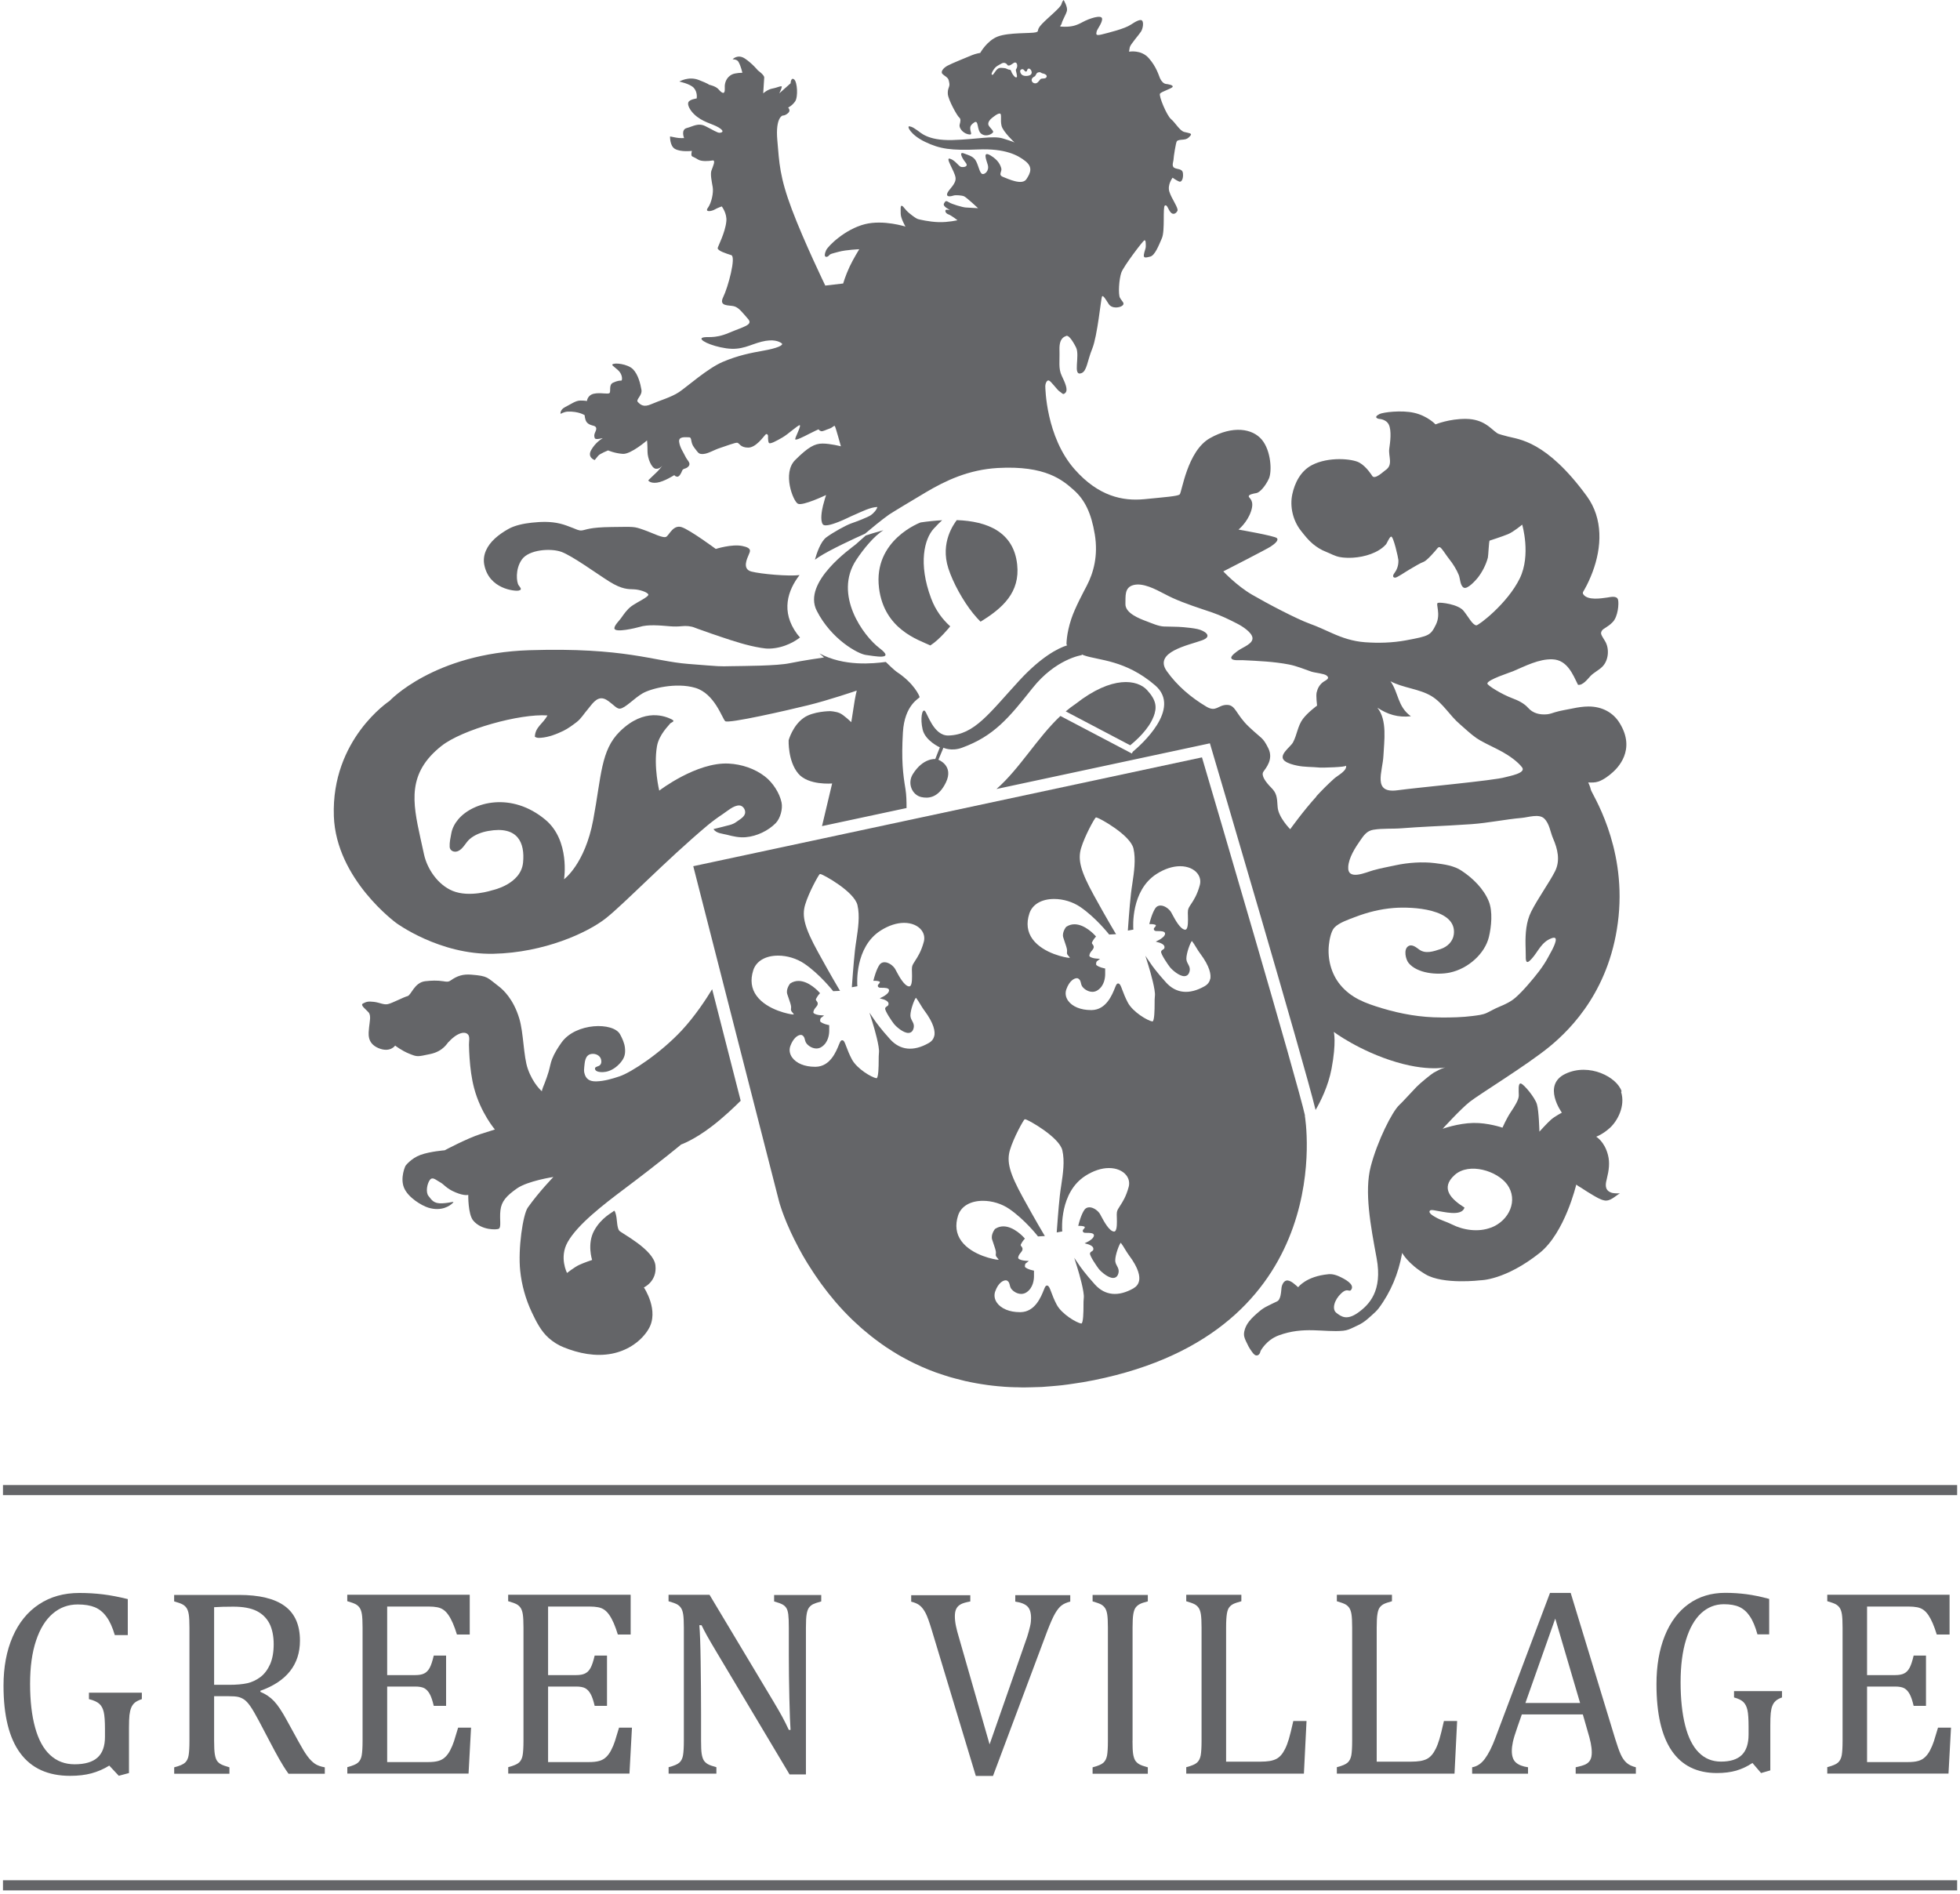 <svg width="329" height="318" viewBox="0 0 329 318" fill="none" xmlns="http://www.w3.org/2000/svg">
<g clip-path="url(#clip0_439_3303)">
<path d="M21.65 297.64L19.94 298.1L18.34 296.39C17.39 296.98 16.39 297.41 15.35 297.69C14.31 297.97 13.12 298.11 11.77 298.11C8.06 298.11 5.27 296.84 3.4 294.3C1.52 291.76 0.59 287.98 0.59 282.97C0.59 279.85 1.1 277.11 2.13 274.75C3.16 272.39 4.63 270.58 6.55 269.31C8.47 268.04 10.72 267.41 13.32 267.41C14.68 267.41 15.99 267.49 17.25 267.64C18.51 267.79 19.91 268.06 21.45 268.44V274.48H19.27C18.88 273.16 18.41 272.13 17.86 271.39C17.32 270.65 16.67 270.12 15.92 269.81C15.17 269.5 14.21 269.34 13.05 269.34C11.45 269.34 10.05 269.85 8.85 270.88C7.65 271.91 6.71 273.42 6.05 275.42C5.38 277.42 5.05 279.83 5.05 282.66C5.05 285.49 5.33 287.99 5.9 290.02C6.46 292.06 7.3 293.59 8.42 294.62C9.53 295.65 10.9 296.17 12.53 296.17C14.26 296.17 15.54 295.79 16.37 295.04C17.21 294.29 17.62 293.12 17.62 291.56V290.24C17.62 288.92 17.55 287.97 17.41 287.38C17.27 286.79 17.03 286.34 16.67 286.02C16.32 285.7 15.74 285.43 14.93 285.23V284.15H23.81V285.23C23.28 285.41 22.89 285.61 22.62 285.83C22.36 286.06 22.16 286.34 22.02 286.68C21.88 287.02 21.79 287.43 21.73 287.92C21.68 288.41 21.65 289.11 21.65 290.02V297.64Z" fill="#646568"/>
<path d="M35.94 284.72V292.19C35.94 293.24 35.98 294.01 36.06 294.49C36.14 294.97 36.26 295.33 36.42 295.57C36.58 295.81 36.8 296.01 37.08 296.16C37.36 296.31 37.83 296.49 38.51 296.68V297.76H29.24V296.68C30.15 296.45 30.76 296.18 31.06 295.9C31.37 295.61 31.57 295.21 31.66 294.68C31.75 294.15 31.8 293.35 31.8 292.26V273.25C31.8 272.24 31.76 271.5 31.69 271.04C31.62 270.58 31.5 270.22 31.33 269.96C31.16 269.7 30.94 269.5 30.66 269.34C30.38 269.19 29.91 269.01 29.23 268.82V267.74H40.11C43.54 267.74 46.1 268.36 47.8 269.61C49.5 270.86 50.35 272.79 50.35 275.41C50.35 277.42 49.8 279.12 48.69 280.53C47.58 281.94 45.93 283.04 43.71 283.83V284.01C44.6 284.38 45.37 284.9 46.01 285.58C46.65 286.26 47.35 287.32 48.13 288.76L50.11 292.36C50.68 293.41 51.17 294.22 51.58 294.78C51.99 295.34 52.41 295.76 52.83 296.06C53.25 296.35 53.82 296.56 54.52 296.68V297.76H48.43C47.87 296.98 47.35 296.15 46.85 295.26C46.35 294.37 45.86 293.46 45.38 292.54L43.45 288.87C42.86 287.76 42.38 286.94 42.01 286.41C41.64 285.88 41.29 285.51 40.98 285.3C40.66 285.09 40.33 284.94 39.97 284.86C39.61 284.78 39.07 284.74 38.35 284.74H35.93L35.94 284.72ZM35.94 269.78V282.83H38.42C39.69 282.83 40.73 282.74 41.52 282.56C42.31 282.38 43.04 282.03 43.72 281.52C44.39 281.01 44.93 280.29 45.34 279.38C45.74 278.46 45.94 277.34 45.94 276.01C45.94 274.68 45.7 273.46 45.23 272.54C44.75 271.62 44.03 270.91 43.07 270.43C42.1 269.95 40.8 269.71 39.16 269.71C37.84 269.71 36.77 269.74 35.95 269.8L35.94 269.78Z" fill="#646568"/>
<path d="M78.85 267.76V274.39H76.7C76.48 273.67 76.25 273.04 76.02 272.5C75.78 271.96 75.54 271.5 75.29 271.14C75.04 270.77 74.77 270.48 74.47 270.26C74.17 270.04 73.81 269.89 73.4 269.81C72.99 269.73 72.5 269.69 71.93 269.69H64.99V281.2H69.69C70.33 281.2 70.84 281.11 71.21 280.92C71.58 280.74 71.88 280.43 72.12 279.99C72.36 279.55 72.59 278.86 72.81 277.92H74.88V286.36H72.81C72.6 285.48 72.38 284.82 72.13 284.37C71.88 283.92 71.58 283.6 71.24 283.41C70.9 283.22 70.38 283.12 69.69 283.12H64.99V295.8H71.82C72.54 295.8 73.12 295.74 73.57 295.61C74.02 295.49 74.4 295.27 74.72 294.97C75.04 294.67 75.33 294.28 75.58 293.79C75.83 293.31 76.04 292.81 76.21 292.29C76.38 291.77 76.61 291.01 76.9 290.02H79.07L78.65 297.73H58.3V296.65C59.21 296.42 59.82 296.15 60.12 295.87C60.43 295.58 60.63 295.18 60.72 294.65C60.81 294.12 60.86 293.32 60.86 292.23V273.22C60.86 272.21 60.82 271.47 60.75 271.01C60.68 270.55 60.56 270.19 60.39 269.93C60.22 269.67 60 269.47 59.72 269.31C59.44 269.16 58.97 268.98 58.29 268.79V267.71H78.83L78.85 267.76Z" fill="#646568"/>
<path d="M105.86 267.76V274.39H103.71C103.49 273.67 103.26 273.04 103.03 272.5C102.79 271.96 102.55 271.5 102.3 271.14C102.05 270.77 101.78 270.48 101.48 270.26C101.18 270.04 100.82 269.89 100.41 269.81C100 269.73 99.51 269.69 98.94 269.69H92V281.2H96.7C97.34 281.2 97.85 281.11 98.22 280.92C98.59 280.74 98.89 280.43 99.13 279.99C99.37 279.55 99.6 278.86 99.82 277.92H101.89V286.36H99.82C99.61 285.48 99.39 284.82 99.14 284.37C98.89 283.92 98.59 283.6 98.25 283.41C97.91 283.22 97.39 283.12 96.7 283.12H92V295.8H98.83C99.55 295.8 100.13 295.74 100.58 295.61C101.03 295.49 101.41 295.27 101.73 294.97C102.05 294.67 102.34 294.28 102.59 293.79C102.84 293.31 103.05 292.81 103.22 292.29C103.39 291.77 103.62 291.01 103.91 290.02H106.08L105.66 297.73H85.31V296.65C86.22 296.42 86.83 296.15 87.13 295.87C87.44 295.58 87.64 295.18 87.73 294.65C87.82 294.12 87.87 293.32 87.87 292.23V273.22C87.87 272.21 87.83 271.47 87.76 271.01C87.69 270.55 87.57 270.19 87.4 269.93C87.23 269.67 87.01 269.47 86.73 269.31C86.45 269.16 85.98 268.98 85.3 268.79V267.71H105.84L105.86 267.76Z" fill="#646568"/>
<path d="M129.97 285.87C130.5 286.75 130.94 287.52 131.3 288.18C131.66 288.84 132.03 289.58 132.41 290.4H132.7C132.63 289.51 132.56 287.73 132.5 285.07C132.44 282.41 132.41 280.01 132.41 277.87V273.25C132.41 272.24 132.38 271.5 132.32 271.03C132.26 270.56 132.16 270.2 132 269.95C131.85 269.7 131.63 269.5 131.36 269.35C131.09 269.2 130.62 269.02 129.94 268.83V267.75H137.85V268.83C137.19 269.01 136.73 269.17 136.45 269.31C136.18 269.46 135.96 269.65 135.79 269.88C135.62 270.11 135.49 270.47 135.41 270.93C135.32 271.4 135.28 272.17 135.28 273.24V297.87H132.53L120.29 277.35C119.53 276.08 118.99 275.15 118.66 274.56C118.34 273.98 118.04 273.4 117.76 272.82H117.39C117.49 273.95 117.57 275.99 117.61 278.94C117.65 281.89 117.68 284.83 117.68 287.76V292.24C117.68 293.22 117.71 293.94 117.78 294.39C117.85 294.84 117.96 295.2 118.11 295.47C118.26 295.73 118.49 295.95 118.79 296.13C119.09 296.31 119.58 296.48 120.25 296.66V297.74H112.23V296.66C113.14 296.43 113.75 296.16 114.05 295.88C114.36 295.59 114.56 295.19 114.65 294.66C114.74 294.13 114.79 293.33 114.79 292.24V273.23C114.79 272.22 114.75 271.48 114.68 271.02C114.61 270.56 114.49 270.2 114.32 269.94C114.15 269.68 113.93 269.48 113.65 269.32C113.37 269.17 112.9 268.99 112.22 268.8V267.72H119.1L129.95 285.83L129.97 285.87Z" fill="#646568"/>
<path d="M162.87 267.76V268.84C162.2 268.96 161.68 269.1 161.33 269.28C160.98 269.46 160.71 269.7 160.54 270.03C160.36 270.35 160.28 270.78 160.28 271.33C160.28 271.83 160.34 272.37 160.46 272.95C160.58 273.53 160.75 274.18 160.97 274.9L166.11 292.83L172.42 274.77C172.51 274.49 172.6 274.2 172.68 273.89C172.77 273.58 172.84 273.28 172.91 272.99C172.98 272.7 173.02 272.44 173.04 272.22C173.06 272 173.07 271.8 173.07 271.6C173.07 270.72 172.87 270.08 172.47 269.68C172.07 269.28 171.38 269 170.42 268.86V267.78H179.65V268.86C179.05 269.01 178.57 269.22 178.2 269.5C177.83 269.78 177.47 270.23 177.11 270.84C176.75 271.46 176.32 272.44 175.8 273.78L166.68 298.13H163.8L156.4 273.63C156 272.3 155.66 271.35 155.37 270.79C155.08 270.23 154.75 269.8 154.4 269.52C154.05 269.23 153.56 269.02 152.95 268.87V267.79H162.88L162.87 267.76Z" fill="#646568"/>
<path d="M190.1 292.26C190.1 293.24 190.13 293.96 190.2 294.41C190.27 294.86 190.38 295.22 190.53 295.49C190.68 295.75 190.91 295.97 191.21 296.15C191.51 296.33 192 296.5 192.67 296.68V297.76H183.4V296.68C184.31 296.45 184.92 296.18 185.22 295.9C185.53 295.61 185.73 295.21 185.83 294.68C185.92 294.15 185.97 293.35 185.97 292.26V273.25C185.97 272.24 185.93 271.5 185.86 271.04C185.79 270.58 185.67 270.22 185.5 269.96C185.33 269.7 185.11 269.5 184.83 269.34C184.55 269.19 184.07 269.01 183.4 268.82V267.74H192.67V268.82C192.03 268.98 191.56 269.14 191.28 269.3C190.99 269.46 190.77 269.66 190.6 269.9C190.43 270.14 190.31 270.5 190.23 270.99C190.15 271.47 190.11 272.22 190.11 273.23V292.24L190.1 292.26Z" fill="#646568"/>
<path d="M205.79 295.73H211.55C212.18 295.73 212.71 295.69 213.13 295.62C213.55 295.55 213.92 295.43 214.22 295.28C214.52 295.13 214.79 294.91 215.03 294.64C215.27 294.37 215.5 294.01 215.72 293.57C215.94 293.13 216.15 292.58 216.35 291.91C216.55 291.24 216.79 290.24 217.09 288.91H219.31L218.87 297.74H199.12V296.66C200.03 296.43 200.64 296.16 200.94 295.88C201.25 295.59 201.45 295.19 201.55 294.66C201.64 294.13 201.69 293.33 201.69 292.24V273.23C201.69 272.22 201.65 271.48 201.58 271.02C201.51 270.56 201.39 270.2 201.22 269.94C201.05 269.68 200.83 269.48 200.55 269.32C200.27 269.17 199.79 268.99 199.12 268.8V267.72H208.37V268.8C207.73 268.98 207.27 269.13 207 269.27C206.73 269.41 206.5 269.6 206.33 269.83C206.15 270.06 206.02 270.42 205.94 270.91C205.86 271.4 205.81 272.16 205.81 273.22V295.7L205.79 295.73Z" fill="#646568"/>
<path d="M231.07 295.73H236.83C237.46 295.73 237.99 295.69 238.41 295.62C238.83 295.55 239.2 295.43 239.5 295.28C239.8 295.13 240.07 294.91 240.31 294.64C240.55 294.37 240.78 294.01 241 293.57C241.22 293.13 241.43 292.58 241.63 291.91C241.83 291.24 242.07 290.24 242.37 288.91H244.59L244.15 297.74H224.4V296.66C225.31 296.43 225.92 296.16 226.22 295.88C226.53 295.59 226.73 295.19 226.83 294.66C226.92 294.13 226.97 293.33 226.97 292.24V273.23C226.97 272.22 226.93 271.48 226.86 271.02C226.79 270.56 226.67 270.2 226.5 269.94C226.33 269.68 226.11 269.48 225.83 269.32C225.55 269.17 225.07 268.99 224.4 268.8V267.72H233.65V268.8C233.01 268.98 232.55 269.13 232.28 269.27C232.01 269.41 231.78 269.6 231.61 269.83C231.43 270.06 231.3 270.42 231.22 270.91C231.13 271.39 231.09 272.16 231.09 273.22V295.7L231.07 295.73Z" fill="#646568"/>
<path d="M264.49 297.75V296.67C265.22 296.52 265.77 296.36 266.13 296.19C266.49 296.01 266.76 295.77 266.93 295.45C267.11 295.13 267.19 294.71 267.19 294.19C267.19 293.69 267.13 293.15 267.01 292.57C266.89 291.99 266.72 291.34 266.5 290.63L265.69 287.8H255.45L254.7 289.95C254.32 291.03 254.07 291.86 253.95 292.41C253.83 292.97 253.77 293.47 253.77 293.93C253.77 294.81 253.99 295.45 254.44 295.86C254.89 296.27 255.57 296.54 256.49 296.67V297.75H247.11V296.67C247.93 296.54 248.65 296.06 249.25 295.24C249.86 294.42 250.45 293.25 251.02 291.72L260.18 267.4H263.65L271.12 291.9C271.47 293.04 271.78 293.91 272.05 294.51C272.32 295.11 272.65 295.58 273.03 295.92C273.41 296.26 273.93 296.51 274.59 296.67V297.75H264.46H264.49ZM256.05 285.88H265.23L261.06 271.71L256.05 285.88Z" fill="#646568"/>
<path d="M297.17 297.19L295.61 297.64L294.16 295.95C293.3 296.53 292.39 296.95 291.45 297.23C290.51 297.5 289.42 297.64 288.2 297.64C284.84 297.64 282.31 296.39 280.6 293.88C278.9 291.38 278.05 287.66 278.05 282.72C278.05 279.65 278.51 276.95 279.44 274.62C280.37 272.3 281.71 270.51 283.45 269.26C285.19 268.01 287.24 267.39 289.59 267.39C290.83 267.39 292.01 267.47 293.16 267.62C294.3 267.77 295.57 268.03 296.97 268.41V274.36H295C294.64 273.06 294.22 272.05 293.72 271.32C293.23 270.59 292.64 270.07 291.96 269.76C291.28 269.45 290.41 269.3 289.36 269.3C287.91 269.3 286.64 269.81 285.55 270.81C284.46 271.82 283.61 273.31 283.01 275.28C282.4 277.25 282.1 279.63 282.1 282.41C282.1 285.19 282.36 287.66 282.87 289.66C283.38 291.67 284.14 293.18 285.15 294.19C286.16 295.21 287.4 295.72 288.88 295.72C290.45 295.72 291.61 295.35 292.37 294.61C293.13 293.87 293.51 292.72 293.51 291.18V289.88C293.51 288.58 293.45 287.64 293.32 287.07C293.19 286.49 292.97 286.05 292.65 285.73C292.33 285.41 291.81 285.15 291.07 284.95V283.89H299.12V284.95C298.64 285.12 298.28 285.32 298.04 285.55C297.8 285.77 297.62 286.05 297.49 286.38C297.36 286.71 297.28 287.12 297.23 287.6C297.18 288.08 297.16 288.77 297.16 289.67V297.18L297.17 297.19Z" fill="#646568"/>
<path d="M327.25 267.76V274.39H325.1C324.88 273.67 324.65 273.04 324.42 272.5C324.19 271.96 323.94 271.5 323.7 271.14C323.45 270.77 323.18 270.48 322.88 270.26C322.58 270.04 322.22 269.89 321.81 269.81C321.4 269.73 320.91 269.69 320.34 269.69H313.4V281.2H318.1C318.74 281.2 319.25 281.11 319.62 280.92C319.99 280.74 320.29 280.43 320.53 279.99C320.77 279.55 321 278.86 321.22 277.92H323.29V286.36H321.22C321.01 285.48 320.79 284.82 320.54 284.37C320.29 283.92 319.99 283.6 319.65 283.41C319.31 283.22 318.79 283.12 318.1 283.12H313.4V295.8H320.23C320.95 295.8 321.53 295.74 321.98 295.61C322.43 295.49 322.81 295.27 323.13 294.97C323.45 294.67 323.74 294.28 323.99 293.79C324.24 293.31 324.45 292.81 324.62 292.29C324.79 291.77 325.02 291.01 325.31 290.02H327.49L327.07 297.73H306.72V296.65C307.63 296.42 308.24 296.15 308.54 295.87C308.85 295.58 309.05 295.18 309.15 294.65C309.24 294.12 309.29 293.32 309.29 292.23V273.22C309.29 272.21 309.25 271.47 309.18 271.01C309.11 270.55 308.99 270.19 308.82 269.93C308.65 269.67 308.43 269.47 308.15 269.31C307.87 269.16 307.39 268.98 306.72 268.79V267.71H327.26L327.25 267.76Z" fill="#646568"/>
<path d="M328.52 249.29H0.5V250.99H328.52V249.29Z" fill="#646568"/>
<path d="M328.52 315.64H0.5V317.34H328.52V315.64Z" fill="#646568"/>
<path fill-rule="evenodd" clip-rule="evenodd" d="M119.54 166.06C118.5 167.78 116.64 170.6 114.42 172.99C110.82 176.84 105.96 180.02 104.01 180.68C102.77 181.1 101.44 181.49 100.1 181.53C98.99 181.56 98.33 181.16 98.09 180.12C98.01 179.79 98.03 179.45 98.07 179.12C98.16 178.34 98.18 177.1 99.26 176.93C100.01 176.81 100.78 177.21 100.91 177.92C100.99 178.33 100.91 178.75 100.5 178.94C100.22 179.07 99.77 179.11 99.89 179.5C100.06 180.07 101.25 180.01 101.72 179.92C102.69 179.72 103.49 179.14 104.11 178.44C104.83 177.61 105.01 176.94 104.9 175.89C104.82 175.12 104.46 174.32 104.08 173.63C102.94 171.56 96.67 171.66 94.27 174.99C93.65 175.86 93.07 176.78 92.68 177.76C92.4 178.47 92.3 179.21 92.08 179.94C91.89 180.59 91.66 181.21 91.42 181.84C91.37 181.96 90.87 183.13 90.98 183.21C90.98 183.21 89.5 182.01 88.59 179.41C87.86 177.32 87.9 173.39 87.16 170.96C86.18 167.71 84.46 166.14 83.72 165.58C81.74 164.08 81.95 163.85 79.16 163.62C77.71 163.5 76.76 163.8 75.61 164.61C75.24 164.87 74.89 164.8 74.41 164.72C73.37 164.56 72.4 164.6 71.35 164.72C69.54 164.95 69.03 167.06 68.4 167.22C67.77 167.37 65.83 168.41 65.11 168.56C64.4 168.72 63.76 168.3 62.75 168.18C61.74 168.06 61.48 168.18 60.94 168.45C60.39 168.72 61.4 169.41 61.87 169.95C62.33 170.49 62.04 171.53 61.95 172.48C61.87 173.44 61.53 175.09 63.51 175.94C65.49 176.78 66.33 175.52 66.33 175.52C66.33 175.52 67.38 176.36 68.73 176.9C70.08 177.44 70.04 177.4 72.23 176.94C74.42 176.48 75.1 175.06 75.27 174.94C75.44 174.82 75.61 174.52 76.28 174.02C76.81 173.63 77.85 173.04 78.5 173.6C78.94 173.97 78.7 174.9 78.72 175.39C78.73 176.13 78.77 176.88 78.82 177.62C78.94 179.32 79.15 181.03 79.59 182.69C80.69 186.82 83.07 189.61 83.07 189.61C83.07 189.61 82.94 189.65 80.67 190.37C78.39 191.1 74.64 193.1 74.64 193.1C74.64 193.1 72.19 193.29 70.59 193.87C68.99 194.45 68.06 195.71 68.06 195.71C68.06 195.71 67.12 197.69 67.82 199.39C68.5 201.04 70.79 202.39 71.89 202.73C74.13 203.42 75.56 202.39 75.98 201.96C76.4 201.54 75.77 201.92 74.25 202C72.73 202.08 72.44 201.38 71.93 200.77C71.42 200.15 71.69 198.69 72.16 198.07C72.62 197.46 73.2 198.12 73.88 198.47C74.55 198.82 74.89 199.51 76.45 200.16C78.01 200.81 78.6 200.58 78.6 200.58C78.6 200.58 78.54 203.81 79.43 204.89C80.85 206.6 83.49 206.45 83.75 206.26C84.17 205.95 83.83 204.69 84 203.19C84.17 201.69 84.97 200.77 86.78 199.5C88.59 198.23 92.89 197.58 92.89 197.58C92.89 197.58 90.48 200.06 88.6 202.71C87.78 203.87 86.93 209.62 87.32 213.33C87.57 215.73 88.23 218.1 89.28 220.32C89.99 221.82 90.8 223.45 92.08 224.59C92.81 225.24 93.66 225.79 94.59 226.16C97.12 227.19 99.96 227.78 102.72 227.24C105.12 226.77 107.27 225.43 108.59 223.54C108.68 223.41 108.76 223.28 108.84 223.15C110.74 220.04 108.08 216.12 108.08 216.12C108.08 216.12 110.32 215.12 110.02 212.43C109.73 209.74 104.28 207.02 103.94 206.59C103.6 206.17 103.56 204.9 103.48 204.36C103.4 203.82 103.19 203.06 103.02 203.29C102.85 203.52 100.95 204.36 99.73 206.59C98.51 208.82 99.39 211.51 99.39 211.51C99.39 211.51 98 211.97 97.2 212.35C96.4 212.73 95.18 213.69 95.18 213.69C95.18 213.69 93.83 211.1 95.28 208.52C96.94 205.55 101.36 202.17 104.72 199.64C111 194.92 114.33 192.13 114.33 192.13C114.33 192.13 116.49 191.38 119.47 189.09C121.45 187.58 123.33 185.78 124.33 184.78C122.81 178.85 121.11 172.18 119.53 166.02L119.54 166.06Z" fill="#646568"/>
<path fill-rule="evenodd" clip-rule="evenodd" d="M87.06 99.13C87.69 99.01 87.39 98.71 87.06 98.25C86.72 97.79 86.43 95.56 87.61 93.91C88.79 92.26 92.42 91.99 94.23 92.64C96.04 93.29 100.14 96.28 102.29 97.63C104.44 98.97 105.48 98.89 106.41 98.93C107.34 98.97 108.55 99.36 108.81 99.75C109.06 100.14 107.02 101.02 106.01 101.75C105.28 102.28 104.75 103.05 104.26 103.75C103.97 104.17 103.12 104.97 103.13 105.47C103.15 106.31 106.86 105.39 107.32 105.25C108.75 104.79 110.75 104.99 112.56 105.14C113.18 105.19 113.79 105.18 114.41 105.12C115.18 105.04 115.94 105.09 116.63 105.37C117.01 105.53 117.4 105.65 117.79 105.79C118.83 106.17 119.87 106.53 120.92 106.88C123.12 107.62 125.38 108.37 127.7 108.75C128.19 108.83 128.69 108.9 129.19 108.88C131.79 108.79 133.69 107.48 134.29 107.01C134.13 106.82 133.96 106.64 133.81 106.44C130.99 102.63 132.26 99.06 134.21 96.54C132.4 96.77 127.79 96.37 126.14 95.95C124.49 95.53 125.46 93.67 125.67 93.14C125.88 92.6 126.35 92 124.58 91.65C122.81 91.3 120.15 92.15 120.15 92.15C120.15 92.15 115.83 88.96 114.44 88.5C113.05 88.04 112.39 89.69 111.88 90.08C111.38 90.46 109.65 89.5 108 88.93C106.36 88.36 106.52 88.43 102.68 88.47C98.84 88.51 98.38 88.97 97.62 89.05C97.15 89.09 96.62 88.81 96.21 88.65C95.49 88.37 94.77 88.08 94.01 87.9C92.45 87.52 90.85 87.57 89.26 87.74C87.95 87.88 86.4 88.18 85.28 88.83C84.49 89.28 83.74 89.79 83.08 90.39C81.79 91.57 80.96 93.12 81.29 94.81C82.09 98.92 86.44 99.26 87.07 99.15L87.06 99.13Z" fill="#646568"/>
<path fill-rule="evenodd" clip-rule="evenodd" d="M147.55 98.72C148.42 105.67 154.16 107.4 156.16 108.35C157.7 107.39 159.48 105.18 159.5 105.14C158.23 104 157.05 102.47 156.3 100.46C154.08 94.55 155.19 90.42 156.74 88.74C157.32 88.11 157.77 87.66 158.15 87.33C156.91 87.4 155.68 87.53 154.47 87.71H154.51C154.51 87.71 146.55 90.63 147.55 98.71V98.72Z" fill="#646568"/>
<path fill-rule="evenodd" clip-rule="evenodd" d="M164.59 104.36C168.33 102.08 171.24 99.42 170.74 94.77C170.15 89.26 165.68 87.49 160.6 87.31C160.17 87.91 157.77 91.04 159.19 95.42C159.96 97.8 161.63 100.85 163.35 102.98C163.77 103.5 164.19 103.96 164.59 104.36Z" fill="#646568"/>
<path fill-rule="evenodd" clip-rule="evenodd" d="M193.63 120.33C194.22 118.77 194.15 117.59 192.54 115.84C190.93 114.08 186.7 113.35 180.59 118.13C180 118.52 179.44 118.96 178.89 119.42L189.71 125.11C190.75 124.27 192.83 122.4 193.62 120.32L193.63 120.33Z" fill="#646568"/>
<path fill-rule="evenodd" clip-rule="evenodd" d="M152.17 135.66C152.17 134.58 152.15 133.43 151.99 132.46C151.56 129.87 151.29 127.63 151.56 122.95C151.83 118.27 154.36 117.23 154.36 117.03C154.36 116.83 153.43 114.73 150.64 112.87C150.1 112.52 148.97 111.4 148.69 111.12C146.52 111.4 141.66 111.91 137.54 109.68C138 110.07 138.31 110.37 138.31 110.37C138.31 110.37 134.77 110.87 132.58 111.33C130.39 111.79 124.99 111.79 122.75 111.83C120.51 111.87 121.36 111.91 115.5 111.45C109.64 110.99 104.95 108.65 88.88 109.15C72.81 109.65 65.38 117.67 65.38 117.67C65.38 117.67 55.58 124.09 56.04 137.02C56.42 147.61 66.52 154.95 66.52 154.95C66.52 154.95 73.78 160.31 82.84 160.11C91.33 159.92 98.58 156.59 101.66 154.18C104.74 151.76 111.77 144.43 118.77 138.55C119.58 137.88 120.46 137.23 121.34 136.65C122.07 136.17 123.12 135.2 124.08 135.21C124.67 135.21 125.1 135.85 125.08 136.35C125.08 137.11 124.17 137.55 123.61 137.97C122.93 138.49 122.11 138.56 121.29 138.8C120.78 138.94 120.25 139.07 119.76 139.18C120.24 139.91 121.24 139.93 122.02 140.13C123.04 140.4 124.12 140.64 125.18 140.54C127.05 140.38 128.96 139.45 130.21 138.18C131 137.36 131.41 135.77 131.19 134.71C130.86 133.13 129.73 131.37 128.39 130.34C126.71 129.04 124.5 128.29 122.31 128.18C116.91 127.91 110.66 132.72 110.66 132.72C110.66 132.72 109.69 128.75 110.27 125.31C110.61 123.29 112.36 121.69 112.4 121.57C112.49 121.26 113.58 121.15 112.69 120.73C111.8 120.31 108.22 118.69 104.04 122.8C100.83 125.96 100.96 130.25 99.57 137.66C98.18 145.07 94.68 147.6 94.68 147.6C94.68 147.6 95.73 141.11 91.56 137.62C85.88 132.87 79.41 134.59 76.92 137.54C76.35 138.22 75.92 139.01 75.76 139.87C75.62 140.63 75.44 141.38 75.48 142.16C75.51 142.8 76.2 143.16 76.87 142.88C77.75 142.51 78.16 141.43 78.86 140.84C79.7 140.12 80.82 139.7 81.94 139.5C87 138.58 88.12 141.55 87.8 144.8C87.44 148.46 82.65 149.44 82.65 149.44C82.65 149.44 78.82 150.73 75.97 149.55C73.45 148.5 71.7 145.82 71.18 143.45C70.98 142.53 70.77 141.61 70.57 140.68C69.23 134.59 68.35 129.79 74.09 125.23C77.58 122.46 87.26 119.77 91.9 120.1C91.12 121.53 89.84 122.04 89.78 123.68C90.12 123.9 90.42 123.88 90.82 123.85C92.08 123.76 93.48 123.22 94.58 122.68C95.37 122.29 96.11 121.74 96.79 121.22C97.56 120.63 98 119.83 98.63 119.11C99.25 118.41 100.08 116.91 101.34 117.28C101.92 117.45 102.42 117.93 102.87 118.28C103.16 118.52 103.63 119 104.07 118.96C104.96 118.88 106.47 117.19 107.87 116.39C109.26 115.58 113.47 114.51 116.71 115.47C119.96 116.43 121.22 120.6 121.73 121.06C122.24 121.52 132.13 119.25 135.59 118.4C139.05 117.56 143.81 115.93 143.81 115.93C143.81 115.93 143.56 116.85 143.31 118.58C143.05 120.31 142.89 121.23 142.89 121.23C142.89 121.23 141.66 120.04 140.99 119.73C140.32 119.42 139.34 119.38 139.34 119.38C139.34 119.38 136.51 119.38 134.92 120.5C133.05 121.8 132.38 124.26 132.38 124.26C132.38 124.26 132.23 127.73 133.97 129.83C135.67 131.89 139.68 131.52 139.68 131.52L137.98 138.68L152.15 135.65L152.17 135.66Z" fill="#646568"/>
<path fill-rule="evenodd" clip-rule="evenodd" d="M143.51 91.49C143.07 91.89 134.63 97.68 137.09 102.51C139.54 107.35 144.05 109.79 145.36 109.95C146.67 110.11 150.4 110.9 147.65 108.82C144.89 106.74 139.88 99.82 143.72 94C144.94 92.15 146.76 89.93 148.29 89.01C146.99 89.36 145.98 89.67 145.33 89.89C144.65 90.49 143.77 91.26 143.52 91.49H143.51Z" fill="#646568"/>
<path d="M219.06 187.3C217.82 181.65 203.68 133.65 201.76 127.14L116.37 145.41C118.09 152.13 129.73 197.69 130.76 201.64C130.79 201.76 130.83 201.91 130.88 202.07L131.07 202.66L131.32 203.4L131.65 204.28L132.05 205.28L132.72 206.8C132.87 207.12 133.03 207.46 133.2 207.8L133.3 208.01C133.51 208.43 133.73 208.87 134.02 209.41L134.09 209.54C134.29 209.91 134.49 210.28 134.71 210.67L134.96 211.1C135.15 211.42 135.34 211.75 135.54 212.07L135.77 212.43C135.77 212.43 136.26 213.2 136.47 213.52L136.83 214.06C137.04 214.37 137.26 214.69 137.49 215.01L137.88 215.56C138.12 215.89 138.37 216.22 138.62 216.54L139.02 217.06C139.31 217.43 139.61 217.79 139.92 218.16L140.25 218.56C141.14 219.59 142.08 220.59 143.03 221.51L143.46 221.91C143.82 222.25 144.19 222.59 144.57 222.93L145.15 223.42C145.5 223.72 145.86 224.01 146.22 224.3C146.44 224.47 146.66 224.64 146.88 224.81C147.24 225.08 147.61 225.35 147.98 225.62C148.22 225.79 148.46 225.95 148.7 226.12C149.08 226.38 149.48 226.63 149.88 226.88C149.88 226.88 150.42 227.22 150.63 227.34C151.06 227.6 151.5 227.84 151.95 228.08L152.66 228.46C153.21 228.74 153.78 229.01 154.36 229.27L154.81 229.48C155.55 229.8 156.31 230.11 157.08 230.39L157.68 230.59C158.27 230.79 158.86 230.99 159.47 231.17C159.66 231.23 160.39 231.42 160.39 231.42C160.92 231.56 161.45 231.7 162 231.83C162.3 231.9 162.61 231.96 163.05 232.05C163.58 232.16 164.12 232.25 164.66 232.34C165.04 232.4 165.42 232.45 165.8 232.51C166.35 232.58 166.91 232.65 167.47 232.7C167.87 232.74 168.26 232.77 168.66 232.8C169.25 232.84 169.86 232.87 170.47 232.88H170.76C171.05 232.9 171.35 232.91 171.65 232.91H171.83C172.29 232.91 172.76 232.9 173.24 232.88L173.9 232.86C174.23 232.86 174.56 232.85 174.89 232.83C175.43 232.8 175.98 232.75 176.54 232.7L177.34 232.63C177.64 232.6 177.95 232.58 178.26 232.54C178.94 232.46 179.65 232.36 180.36 232.25L181.07 232.14C181.31 232.11 181.55 232.07 181.79 232.03C183.03 231.82 184.27 231.57 185.48 231.29C224.85 222.28 219.1 187.61 219.02 187.27L219.06 187.3ZM156.82 173.89C156.71 174.42 156.39 174.82 155.85 175.12C153.32 176.54 151.11 176.32 149.43 174.48C147.79 172.68 146.91 171.41 146.9 171.39L145.94 169.99L146.45 171.61C146.8 172.71 147.66 175.77 147.54 176.69C147.5 177.04 147.49 177.56 147.49 178.15C147.49 178.86 147.47 181 147.12 181H147.11C146.33 180.88 143.86 179.44 143 177.84C142.56 177.02 142.27 176.25 142.06 175.7C141.8 175.01 141.69 174.7 141.43 174.63H141.36C141.13 174.63 141.05 174.82 140.83 175.34C140.35 176.54 139.35 179.03 136.94 179.08H136.78C135.08 179.08 133.66 178.5 132.96 177.51C132.54 176.92 132.44 176.24 132.66 175.61C133.12 174.32 133.89 173.73 134.42 173.73C134.52 173.73 134.61 173.75 134.68 173.8C134.97 173.99 135.02 174.2 135.1 174.5C135.14 174.64 135.17 174.79 135.24 174.93C135.43 175.38 136.21 176.01 137.03 176.01C137.35 176.01 137.66 175.92 137.93 175.73C139.06 174.98 139.19 173.59 139.19 173.03V172.09L138.99 172.05C138.32 171.91 137.68 171.6 137.67 171.42C137.64 171.02 137.8 170.88 137.8 170.88L138.33 170.47L137.66 170.42C137.39 170.4 136.76 170.29 136.57 170.05C136.53 170 136.52 169.95 136.53 169.88C136.58 169.54 136.78 169.29 136.96 169.08C137.13 168.87 137.29 168.68 137.26 168.43C137.24 168.25 137.14 168.12 137.06 168.02C136.95 167.88 136.91 167.83 137 167.64C137.25 167.16 137.49 166.91 137.49 166.9L137.65 166.73L137.49 166.55C137.42 166.47 135.8 164.67 134.03 164.67C133.54 164.67 133.08 164.81 132.67 165.08L132.61 165.13C132.61 165.13 131.88 166.04 132.15 166.89C132.22 167.11 132.3 167.36 132.39 167.6C132.58 168.14 132.77 168.7 132.79 168.98C132.8 169.13 132.79 169.23 132.78 169.31C132.76 169.49 132.75 169.64 132.92 169.85L133.01 169.96C133.07 170.03 133.21 170.19 133.26 170.3C133.23 170.3 133.18 170.3 133.12 170.3C132.73 170.3 128.78 169.62 126.99 167.16C126.11 165.95 125.92 164.51 126.44 162.88C126.93 161.34 128.49 160.42 130.61 160.42C132.14 160.42 133.74 160.91 135 161.76C137.61 163.53 139.74 166.26 139.77 166.28L139.85 166.39L141.01 166.33L140.79 165.97C140.79 165.97 139.44 163.71 137.3 159.81C135.08 155.76 134.56 153.84 135.15 151.87C135.77 149.8 137.34 147 137.57 146.77L137.62 146.73C137.62 146.73 137.71 146.73 137.73 146.73C138.3 146.85 143.4 149.69 143.93 151.94C144.36 153.77 144.03 155.91 143.75 157.8C143.66 158.4 143.57 158.99 143.51 159.54C143.25 161.87 143.02 165.37 143.01 165.4L142.99 165.73L143.92 165.56L143.9 165.33C143.9 165.27 143.44 159.01 147.81 156.22C149.14 155.37 150.51 154.92 151.76 154.92C153.01 154.92 154.08 155.37 154.68 156.15C155.11 156.71 155.25 157.4 155.07 158.09C154.63 159.73 154.04 160.62 153.62 161.27C153.35 161.68 153.14 162 153.09 162.34C153.06 162.56 153.06 162.9 153.08 163.29C153.1 164.04 153.13 165.18 152.81 165.51C152.76 165.56 152.69 165.58 152.6 165.59C151.8 165.54 150.9 163.87 150.47 163.06C150.39 162.91 150.32 162.77 150.26 162.67C149.94 162.12 149.17 161.53 148.47 161.53C148.12 161.53 147.82 161.68 147.63 161.96C147.08 162.75 146.7 164.27 146.68 164.33L146.6 164.65H146.93C147.3 164.65 147.67 164.75 147.7 164.84C147.67 165.02 147.58 165.11 147.5 165.19C147.43 165.26 147.33 165.36 147.35 165.52C147.35 165.59 147.4 165.69 147.53 165.76C147.64 165.82 147.78 165.82 148.04 165.82C148.46 165.82 149.16 165.82 149.23 166.18C149.32 166.64 148.54 167.15 148.26 167.29L147.67 167.59L148.31 167.77C148.52 167.83 149.13 168.08 149.15 168.47C149.16 168.75 149.04 168.83 148.88 168.93C148.76 169 148.62 169.09 148.58 169.28C148.51 169.68 149.74 171.5 150.08 171.91C150.49 172.41 151.64 173.4 152.47 173.4C152.83 173.4 153.1 173.22 153.25 172.9C153.56 172.21 153.32 171.76 153.11 171.37C152.96 171.09 152.82 170.83 152.82 170.45C152.82 169.53 153.48 167.75 153.75 167.49C153.98 167.77 154.25 168.21 154.51 168.64C154.71 168.97 154.9 169.28 155.06 169.5L155.12 169.58C156.82 171.84 156.99 173.19 156.83 173.92L156.82 173.89ZM191.19 215.05C191.08 215.58 190.76 215.98 190.23 216.29C187.7 217.71 185.49 217.49 183.81 215.65C182.17 213.85 181.29 212.57 181.28 212.56L180.32 211.15L180.83 212.78C181.18 213.88 182.04 216.94 181.92 217.87C181.87 218.22 181.87 218.73 181.87 219.33C181.87 220.04 181.85 222.18 181.5 222.18H181.49C180.71 222.06 178.24 220.62 177.38 219.02C176.94 218.2 176.66 217.44 176.45 216.88C176.19 216.19 176.07 215.88 175.81 215.81H175.74C175.51 215.81 175.43 216 175.22 216.52C174.74 217.72 173.74 220.22 171.33 220.27H171.17C169.48 220.27 168.05 219.69 167.35 218.7C166.93 218.11 166.83 217.43 167.05 216.8C167.57 215.32 168.4 214.93 168.81 214.93C168.91 214.93 169 214.95 169.07 214.99C169.36 215.18 169.41 215.4 169.49 215.69C169.52 215.83 169.56 215.98 169.62 216.13C169.81 216.58 170.58 217.21 171.41 217.21C171.73 217.21 172.04 217.12 172.31 216.94C173.44 216.18 173.56 214.8 173.56 214.24V213.3L173.36 213.26C172.68 213.12 172.05 212.81 172.04 212.63C172.01 212.24 172.17 212.09 172.17 212.09L172.7 211.68L172.04 211.63C171.76 211.61 171.14 211.5 170.95 211.26C170.91 211.21 170.9 211.16 170.91 211.09C170.96 210.75 171.16 210.5 171.34 210.28C171.51 210.07 171.66 209.87 171.64 209.63C171.62 209.45 171.52 209.32 171.44 209.22C171.33 209.08 171.29 209.03 171.39 208.84C171.63 208.37 171.88 208.11 171.88 208.1L172.04 207.93L171.88 207.75C171.81 207.67 170.19 205.87 168.42 205.87C167.93 205.87 167.47 206.01 167.06 206.28L167 206.33C167 206.33 166.27 207.24 166.54 208.09C166.61 208.31 166.69 208.54 166.77 208.78C166.95 209.3 167.15 209.89 167.17 210.17C167.18 210.32 167.17 210.41 167.16 210.49C167.14 210.67 167.13 210.82 167.3 211.03L167.39 211.14C167.45 211.21 167.59 211.37 167.64 211.47C167.61 211.47 167.56 211.47 167.5 211.47C167.11 211.47 163.16 210.79 161.37 208.33C160.49 207.12 160.3 205.68 160.82 204.05C161.31 202.51 162.87 201.58 164.99 201.58C166.53 201.58 168.13 202.07 169.38 202.92C171.99 204.7 174.13 207.42 174.15 207.45L174.23 207.56L175.39 207.49L175.17 207.13C175.17 207.13 173.82 204.88 171.68 200.98C169.46 196.94 168.94 195.02 169.53 193.04C170.15 190.97 171.72 188.17 171.95 187.94L172 187.9C172 187.9 172.1 187.9 172.12 187.9C172.68 188.01 177.81 190.91 178.32 193.1C178.75 194.93 178.42 197.07 178.14 198.96C178.05 199.56 177.96 200.15 177.9 200.7C177.64 203.03 177.41 206.53 177.4 206.56L177.38 206.89L178.31 206.72L178.29 206.49C178.29 206.43 177.82 200.17 182.2 197.38C183.53 196.53 184.9 196.08 186.15 196.08C187.4 196.08 188.47 196.53 189.07 197.31C189.5 197.87 189.64 198.56 189.46 199.24C189.02 200.88 188.43 201.77 188.01 202.42C187.74 202.83 187.53 203.15 187.48 203.49C187.45 203.71 187.45 204.05 187.47 204.45C187.49 205.2 187.52 206.33 187.2 206.66C187.15 206.71 187.09 206.75 186.99 206.74C186.19 206.69 185.3 205.02 184.87 204.22C184.79 204.06 184.71 203.92 184.65 203.81C184.33 203.26 183.56 202.67 182.86 202.67C182.51 202.67 182.21 202.82 182.02 203.1C181.47 203.89 181.08 205.41 181.07 205.47L180.99 205.79H181.32C181.69 205.79 182.06 205.89 182.1 205.98C182.07 206.16 181.98 206.25 181.9 206.33C181.83 206.4 181.73 206.5 181.75 206.66C181.75 206.73 181.8 206.83 181.92 206.9C182.03 206.96 182.17 206.96 182.43 206.96C182.85 206.96 183.55 206.96 183.62 207.31C183.71 207.78 182.93 208.28 182.65 208.42L182.06 208.71L182.69 208.89C182.69 208.89 183.51 209.14 183.53 209.6C183.55 209.88 183.43 209.96 183.26 210.06C183.14 210.13 183 210.22 182.96 210.41C182.89 210.83 184.19 212.7 184.46 213.04C184.87 213.54 186.02 214.53 186.85 214.53C187.21 214.53 187.48 214.35 187.63 214.03C187.94 213.34 187.7 212.89 187.49 212.5C187.34 212.22 187.2 211.95 187.2 211.58C187.2 210.66 187.86 208.88 188.13 208.62C188.35 208.89 188.62 209.33 188.87 209.75C189.08 210.09 189.27 210.4 189.44 210.63L189.49 210.7C191.19 212.96 191.36 214.31 191.2 215.04L191.19 215.05ZM203.13 164.35C203.02 164.88 202.7 165.28 202.16 165.58C199.63 167 197.42 166.78 195.74 164.94C194.1 163.14 193.22 161.87 193.22 161.85L192.26 160.45L192.77 162.08C193.11 163.18 193.98 166.24 193.86 167.16C193.81 167.51 193.81 168.02 193.81 168.61C193.81 169.32 193.79 171.47 193.44 171.47H193.43C192.64 171.35 190.17 169.9 189.32 168.31C188.88 167.49 188.6 166.73 188.39 166.18C188.13 165.48 188.01 165.17 187.75 165.1H187.68C187.45 165.1 187.37 165.29 187.16 165.81C186.68 167.01 185.68 169.51 183.27 169.56H183.11C181.42 169.56 179.99 168.98 179.29 167.99C178.87 167.4 178.77 166.72 178.99 166.09C179.51 164.61 180.34 164.21 180.75 164.21C180.85 164.21 180.94 164.23 181.01 164.28C181.3 164.47 181.35 164.68 181.43 164.98C181.46 165.12 181.5 165.27 181.56 165.42C181.75 165.87 182.53 166.5 183.36 166.5C183.68 166.5 183.98 166.41 184.26 166.22C185.39 165.47 185.51 164.08 185.51 163.51V162.58L185.31 162.54C184.71 162.42 184.01 162.11 183.99 161.91C183.96 161.51 184.12 161.37 184.12 161.37L184.65 160.96L183.99 160.91C183.72 160.89 183.09 160.78 182.9 160.54C182.86 160.49 182.84 160.44 182.86 160.37C182.91 160.03 183.11 159.78 183.29 159.57C183.46 159.36 183.62 159.16 183.59 158.92C183.57 158.74 183.47 158.61 183.39 158.51C183.28 158.37 183.24 158.32 183.33 158.13C183.58 157.65 183.82 157.4 183.82 157.39L183.98 157.22L183.82 157.04C183.75 156.96 182.13 155.16 180.36 155.16C179.87 155.16 179.41 155.3 179 155.57L178.94 155.62C178.94 155.62 178.21 156.54 178.48 157.38C178.55 157.6 178.63 157.84 178.71 158.08C178.89 158.6 179.09 159.19 179.11 159.48C179.12 159.63 179.11 159.72 179.11 159.81C179.08 159.99 179.08 160.13 179.25 160.35L179.34 160.45C179.4 160.52 179.54 160.68 179.59 160.79C179.56 160.79 179.51 160.79 179.45 160.79C179.06 160.79 175.12 160.11 173.32 157.65C172.44 156.44 172.25 155 172.78 153.37C173.27 151.83 174.82 150.91 176.94 150.91C178.48 150.91 180.08 151.4 181.33 152.25C183.94 154.03 186.07 156.75 186.1 156.78L186.18 156.88L187.34 156.82L187.12 156.46C187.12 156.46 185.76 154.2 183.62 150.31C181.4 146.27 180.88 144.34 181.47 142.37C182.1 140.29 183.66 137.5 183.9 137.27L183.95 137.23C183.95 137.23 184.04 137.23 184.06 137.23C184.63 137.35 189.74 140.19 190.26 142.44C190.68 144.27 190.36 146.4 190.08 148.28C189.99 148.89 189.9 149.47 189.84 150.03C189.57 152.36 189.35 155.86 189.34 155.89L189.32 156.22L190.25 156.05L190.23 155.82C190.23 155.76 189.77 149.5 194.14 146.71C195.47 145.86 196.84 145.41 198.09 145.41C199.34 145.41 200.41 145.86 201.01 146.64C201.44 147.2 201.58 147.89 201.4 148.57C200.96 150.21 200.37 151.1 199.94 151.75C199.67 152.15 199.46 152.47 199.41 152.82C199.38 153.04 199.38 153.38 199.4 153.77C199.42 154.52 199.45 155.66 199.13 155.99C199.08 156.04 199.02 156.07 198.93 156.07C198.12 156.02 197.23 154.34 196.8 153.54C196.72 153.39 196.65 153.26 196.59 153.15C196.27 152.6 195.5 152.01 194.8 152.01C194.44 152.01 194.15 152.16 193.95 152.44C193.4 153.23 193.02 154.74 193 154.81L192.92 155.13H193.25C193.62 155.13 193.99 155.23 194.03 155.32C194 155.5 193.91 155.59 193.83 155.67C193.75 155.74 193.66 155.84 193.68 156C193.69 156.07 193.73 156.17 193.86 156.24C193.97 156.3 194.11 156.3 194.36 156.3C194.78 156.3 195.49 156.3 195.56 156.66C195.65 157.12 194.87 157.62 194.59 157.77L194 158.07L194.63 158.25C194.63 158.25 195.44 158.49 195.47 158.95C195.49 159.23 195.37 159.31 195.2 159.41C195.08 159.48 194.94 159.57 194.9 159.76C194.83 160.16 196.07 161.97 196.4 162.38C196.81 162.88 197.96 163.87 198.79 163.87C199.15 163.87 199.42 163.69 199.57 163.37C199.88 162.68 199.64 162.23 199.43 161.84C199.28 161.56 199.14 161.3 199.14 160.92C199.14 160 199.8 158.22 200.07 157.96C200.29 158.23 200.55 158.66 200.81 159.08C201.02 159.42 201.21 159.74 201.38 159.96L201.44 160.04C203.13 162.3 203.3 163.65 203.15 164.37L203.13 164.35Z" fill="#646568"/>
<path d="M272.2 183.21C271.44 180.83 266.8 178.37 262.79 180.25C258.78 182.13 262.17 186.78 262.17 186.78C262.17 186.78 261.01 187.39 260.38 187.93C259.75 188.47 258.4 189.97 258.4 189.97C258.4 189.97 258.32 186.47 257.98 185.36C257.64 184.24 255.87 182.09 255.32 181.9C254.77 181.71 254.94 183.17 254.94 183.89C254.94 184.61 254.31 185.62 253.59 186.69C252.87 187.77 252.2 189.3 252.2 189.3C252.2 189.3 249.76 188.46 247.31 188.51C244.74 188.56 242.16 189.49 242.16 189.49C242.16 189.49 245.11 186.23 246.71 184.96C248.32 183.69 256.29 178.82 260.09 175.71C263.88 172.6 270.47 165.88 271.69 153.83C272.91 141.77 267.16 133.2 267.04 132.58C266.91 131.97 266.59 131.35 266.59 131.35C267.19 131.37 267.76 131.39 268.33 131.19C269.16 130.9 270.08 130.22 270.7 129.65C271.38 129.04 274.72 125.95 271.85 121.35C270.75 119.58 268.89 118.6 266.66 118.6C265.76 118.6 264.87 118.74 264.01 118.92C263.03 119.13 261.97 119.27 261.03 119.56C260.58 119.7 260.14 119.87 259.67 119.91C258.4 120.02 257.3 119.72 256.51 118.83C255.84 118.07 254.82 117.57 253.84 117.21C252.07 116.55 249.62 115.04 249.66 114.73C249.76 114.07 253.39 112.93 253.98 112.68C255.99 111.83 258.32 110.59 260.6 110.68C263.09 110.78 264.03 113.25 264.88 114.96C265.68 115.09 266.49 114 266.92 113.54C267.54 112.87 268.32 112.56 268.96 111.92C270.04 110.85 270.18 108.86 269.41 107.61C268.78 106.57 268.61 106.38 268.86 105.92C269.11 105.46 269.83 105.34 270.71 104.42C271.6 103.5 271.77 101.3 271.6 100.68C271.4 99.95 270.37 100.22 269.78 100.31C268.72 100.46 266.54 100.81 265.8 99.81C265.56 99.49 265.78 99.3 265.95 98.99C266.49 98.04 266.94 97.04 267.32 96.03C268.88 91.87 269.13 87.09 266.36 83.29C259.54 73.95 254.93 73.77 253.07 73.27C251.21 72.77 251.55 72.88 250.88 72.39C250.21 71.89 248.94 70.35 246.11 70.32C243.28 70.28 240.96 71.24 240.96 71.24C240.96 71.24 239.64 69.82 237.37 69.3C235.22 68.81 232.13 69.21 231.55 69.51C230.37 70.12 231.47 70.32 231.47 70.32C231.47 70.32 232.66 70.34 233.12 71.28C233.61 72.28 233.36 74.23 233.2 75.31C233.01 76.62 233.93 78.04 232.53 78.95C232.2 79.17 230.76 80.59 230.33 79.88C230.31 79.84 229.35 78.3 228.18 77.66C227 77 222.99 76.62 220.21 78.08C218.3 79.08 217.32 81.09 216.92 82.98C216.48 85.04 217.02 87.4 218.39 89.12C218.99 89.88 219.62 90.69 220.4 91.33C221.05 91.86 221.77 92.32 222.58 92.63C223.35 92.93 224.04 93.35 224.87 93.51C225.6 93.65 226.38 93.66 227.12 93.62C229.06 93.5 231.38 92.81 232.63 91.4C232.84 91.17 233.2 90.16 233.51 90.08C233.89 89.98 234.71 93.64 234.73 94.02C234.77 94.98 234.44 95.71 234.06 96.21C233.68 96.71 233.85 96.97 234.19 96.97C234.53 96.97 235.88 96.01 236.68 95.55C237.48 95.09 238.41 94.51 238.96 94.32C239.51 94.13 240.94 92.48 241.24 92.09C241.53 91.71 241.75 91.82 242 92.13C242.45 92.68 242.81 93.29 243.25 93.84C243.89 94.64 244.49 95.6 244.87 96.53C245.1 97.1 245.09 98.3 245.68 98.64C246.32 99.01 247.74 97.37 248.05 96.99C248.82 96.01 249.44 94.78 249.75 93.61C249.83 93.33 249.92 90.79 250.05 90.75C250.05 90.75 252.2 90.06 253.13 89.67C254.06 89.29 255.51 88.07 255.51 88.07C255.51 88.07 257.02 93.15 255.11 97.08C253.05 101.32 248.15 105.04 247.8 104.98C247.13 104.86 246.56 103.65 245.67 102.54C244.78 101.43 241.83 101.08 241.37 101.2C240.91 101.32 241.92 103.04 241.03 104.85C240.14 106.65 239.93 106.77 235.97 107.5C233.73 107.91 231.4 107.98 229.11 107.81C227.1 107.66 225.38 107.09 223.57 106.28C222.34 105.73 221.13 105.16 219.85 104.7C217.62 103.89 212.72 101.32 210.15 99.82C207.58 98.32 205.34 95.92 205.34 95.92C205.34 95.92 212.65 92.18 213.28 91.76C213.91 91.34 214.71 90.72 214.33 90.33C213.95 89.95 207.89 88.9 207.89 88.9C207.89 88.9 209.36 87.72 209.99 85.84C210.62 83.96 209.65 83.65 209.61 83.34C209.57 83.03 210.31 82.87 210.9 82.77C211.49 82.67 212.45 81.54 212.99 80.35C213.53 79.17 213.37 75.67 211.8 73.8C210.23 71.93 206.93 71.39 203.09 73.56C199.25 75.73 198.39 82.71 198.01 83.01C197.63 83.3 195.63 83.45 192.06 83.8C188.49 84.14 184.4 83.34 180.38 78.78C175.57 73.32 175.46 65.1 175.46 64.8C175.46 64.5 175.67 63.77 176.05 63.87C176.43 63.97 177.46 65.49 177.89 65.74C178.32 65.99 178.42 66.4 178.86 65.91C179.29 65.42 178.81 64.31 178.22 63.08C177.63 61.85 177.9 60.67 177.84 58.7C177.79 56.73 178.65 56.54 178.98 56.39C179.3 56.24 179.91 56.92 180.61 58.3C181.34 59.72 179.98 63.22 181.53 62.64C182.45 62.29 182.49 60.63 183.35 58.51C184.21 56.39 184.81 50.14 184.97 49.8C185.13 49.45 185.56 50.19 186.1 51.03C186.64 51.87 187.99 51.67 188.43 51.28C188.86 50.89 188.32 50.59 188 50C187.67 49.41 187.84 46.85 188.22 45.77C188.6 44.69 191.79 40.51 192.06 40.36C192.33 40.21 192.33 40.8 192.33 41.3C192.33 41.8 192.11 42.09 192.01 42.73C191.9 43.37 192.33 43.27 193.09 43.07C193.85 42.87 194.49 41.25 195.04 39.97C195.58 38.69 195.15 34.76 195.53 34.51C195.91 34.27 196.07 35.15 196.5 35.64C196.93 36.13 197.42 35.84 197.64 35.39C197.86 34.95 196.66 33.37 196.29 32.19C195.91 31.01 196.83 29.83 196.83 29.83C196.83 29.83 197.43 30.27 197.91 30.47C198.4 30.67 198.67 29.83 198.56 29.05C198.45 28.26 197.58 28.46 197.1 28.16C196.61 27.87 196.99 27.08 196.99 26.73C196.99 26.38 197.37 23.97 197.53 23.73C197.69 23.48 198.18 23.48 198.67 23.43C199.16 23.38 199.43 23.24 199.81 22.79C200.19 22.35 199.54 22.35 198.78 22.15C198.02 21.95 197.27 20.57 196.56 19.99C195.85 19.4 194.45 16.05 194.72 15.71C194.99 15.37 196.67 14.88 196.83 14.58C196.99 14.28 196.07 14.13 195.7 14.09C195.32 14.04 194.94 13.64 194.72 13.15C194.5 12.66 194.13 11.23 192.83 9.76C191.53 8.28 189.53 8.68 189.53 8.68C189.53 8.68 189.53 8.43 189.64 7.94C189.75 7.44 191.21 5.82 191.54 5.28C191.86 4.74 191.97 3.85 191.75 3.51C191.54 3.16 190.83 3.46 189.8 4.15C188.77 4.84 186.12 5.48 184.99 5.77C183.85 6.06 184.01 5.72 184.07 5.33C184.12 4.93 185.09 3.8 184.99 3.11C184.88 2.42 182.82 3.11 181.74 3.7C180.66 4.29 179.95 4.49 178.71 4.49C177.47 4.49 178.12 4.39 178.22 3.9C178.33 3.41 178.92 2.47 179.09 1.83C179.25 1.19 178.55 0.01 178.55 0.01C178.55 0.01 178.33 0.11 178.17 0.7C178.01 1.29 176.06 2.82 174.92 4C173.78 5.18 174.6 5.23 173.84 5.43C173.08 5.63 169.35 5.43 167.51 6.12C165.67 6.81 164.54 8.88 164.54 8.88C164.54 8.88 163.84 8.98 163.13 9.27C162.43 9.57 159.72 10.65 159.02 11.04C158.32 11.43 157.83 12.07 158.21 12.42C158.59 12.77 158.68 12.76 158.93 12.99C159.18 13.22 159.23 13.3 159.35 13.95C159.48 14.6 159.02 14.8 159.1 15.79C159.18 16.79 160.66 19.44 161 19.71C161.34 19.98 161.21 20.44 161.08 20.94C160.96 21.44 161.54 22.28 162.43 22.52C163.32 22.75 162.94 22.29 162.89 21.87C162.85 21.45 162.72 21.1 163.53 20.56C164.33 20.02 163.91 21.9 164.75 22.48C165.59 23.05 166.52 22.48 166.69 22.21C166.86 21.94 165.93 21.29 165.89 20.87C165.85 20.45 166.19 20.06 166.48 19.83C166.77 19.6 167.45 19.03 167.83 19.06C168.21 19.1 167.87 20.13 168.12 21.13C168.37 22.13 170.31 23.93 170.31 23.93C170.31 23.93 170.01 23.74 168.33 23.24C166.64 22.74 164.07 23.39 159.85 23.51C155.63 23.62 154.5 22.2 153.95 21.86C153.4 21.51 153.23 21.32 152.68 21.21C152.13 21.09 152.81 22.63 155.29 23.82C157.78 25.01 159.63 25.28 164.19 25.09C168.75 24.9 170.86 26.05 172.12 27.05C173.38 28.05 173 29.01 172.29 30.08C171.57 31.16 169.25 30.04 168.37 29.7C167.48 29.35 168.24 28.81 168.07 28.24C167.9 27.67 167.56 26.86 166.26 26.09C164.95 25.32 165.5 26.67 165.8 27.66C166.1 28.66 165.29 29.35 164.87 29.2C164.45 29.04 164.28 27.93 163.86 27.09C163.44 26.25 162.68 26.09 161.79 25.75C160.9 25.41 161.49 26.56 162.08 27.29C162.67 28.02 161.7 28.1 161.32 28.02C160.94 27.94 160.35 26.91 159.46 26.64C158.58 26.37 160.22 28.68 160.39 29.79C160.56 30.9 159.21 31.78 159 32.48C158.79 33.17 159.72 32.94 160.05 32.83C160.39 32.71 161.44 32.79 161.82 32.95C162.2 33.1 164.18 34.95 164.18 34.95C164.18 34.95 162.58 34.87 162.07 34.83C161.56 34.79 159.83 34.29 159.33 33.98C158.83 33.67 158.7 33.67 158.45 34.17C158.19 34.67 159.46 35.24 159.46 35.24C159.46 35.24 159.16 35.2 158.87 35.2C158.58 35.2 158.61 35.77 159.16 35.97C159.71 36.16 160.72 36.97 160.72 36.97C160.72 36.97 159.19 37.33 157.6 37.29C155.95 37.25 154.23 36.82 154.1 36.78C153.85 36.7 153.47 36.47 152.67 35.82C151.87 35.17 151.7 34.67 151.4 34.55C151.11 34.44 151.19 35.13 151.19 35.89C151.19 36.65 151.99 38.04 151.99 38.04C151.99 38.04 148.32 36.85 145.19 37.63C141.82 38.48 138.96 41.33 138.66 42.03C138.07 43.37 138.87 43.22 139.13 42.91C139.38 42.6 139.55 42.6 140.81 42.26C142.08 41.92 144.23 41.84 144.23 41.84C144.23 41.84 143.24 43.44 142.62 44.75C141.9 46.3 141.53 47.59 141.53 47.59L138.53 47.94C138.53 47.94 134.99 40.64 132.92 35.15C130.86 29.66 130.81 27.39 130.48 23.55C130.14 19.71 131.36 19.4 131.36 19.4C131.36 19.4 131.78 19.44 132.29 18.98C132.8 18.52 132.29 18.06 132.29 18.06C132.29 18.06 132.97 17.75 133.47 17.02C133.98 16.29 133.85 13.76 133.3 13.33C132.75 12.91 132.71 13.98 132.71 13.98L130.81 15.67C130.81 15.67 131.19 14.9 131.23 14.59C131.27 14.28 130.51 14.71 129.67 14.86C128.83 15.01 128.11 15.67 128.11 15.67C128.11 15.67 128.24 13.44 128.28 13.02C128.32 12.6 127.23 11.83 127.23 11.83C127.23 11.83 126.26 10.64 125.04 9.83C123.82 9.02 122.97 9.95 122.97 9.95C122.97 9.95 123.71 9.94 123.95 10.37C124.39 11.13 124.61 12.22 124.61 12.22C124.61 12.22 123.43 12.21 122.83 12.52C121.97 12.97 121.6 13.88 121.66 14.72C121.74 16.14 121.07 15.53 120.61 14.99C120.15 14.45 119.01 14.22 119.01 14.22C119.01 14.22 118.97 14.07 117.28 13.42C115.59 12.76 114.03 13.69 114.03 13.69C114.03 13.69 115.84 14.07 116.46 14.75C117.14 15.51 116.94 16.53 116.94 16.53C116.94 16.53 115.75 16.67 115.54 17.18C115.36 17.64 115.82 18.49 116.48 19.14C117.87 20.52 119.6 20.76 120.65 21.41C121.7 22.06 121.2 22.25 120.82 22.29C120.44 22.33 119.64 21.79 118.41 21.18C117.19 20.57 116.34 21.22 115.29 21.49C114.24 21.76 114.83 23.18 114.83 23.18C114.83 23.18 114.03 23.22 113.48 23.1C112.93 22.98 112.47 22.91 112.47 22.91C112.47 22.91 112.42 24.47 113.27 24.98C114.25 25.57 116.14 25.33 116.14 25.33C116.14 25.33 115.93 26.1 116.18 26.25C116.43 26.4 116.64 26.44 117.19 26.79C117.74 27.13 118.96 27.06 119.59 26.94C120.22 26.82 119.63 28.02 119.42 28.63C119.21 29.24 119.46 30.43 119.63 31.39C119.8 32.35 119.42 34.08 118.83 34.88C118.24 35.69 119.46 35.46 119.93 35.19C120.39 34.92 121.15 34.65 121.15 34.65C121.15 34.65 122.06 35.81 121.92 37.15C121.74 39.05 120.5 41.37 120.47 41.64C120.43 42.1 121.9 42.56 122.75 42.83C123.59 43.1 122.2 48.24 121.4 49.86C120.6 51.47 122.33 51.2 123.17 51.4C124.01 51.59 124.69 52.55 125.57 53.55C126.45 54.55 124.85 54.82 122.32 55.89C119.79 56.96 118.6 56.39 117.89 56.7C117.17 57.01 119.24 58.08 121.89 58.47C124.55 58.85 125.86 57.85 127.84 57.36C129.82 56.86 130.79 57.32 131.21 57.63C131.63 57.94 130.37 58.48 128.17 58.86C125.98 59.25 123.87 59.67 121.34 60.74C118.81 61.81 115.31 64.93 114 65.81C112.69 66.69 110.63 67.27 109.32 67.85C108.01 68.43 107.51 67.93 107.08 67.5C106.65 67.07 107.84 66.43 107.67 65.43C107.5 64.43 107.12 62.86 106.24 61.97C105.35 61.09 103.08 60.82 102.78 61.2C102.65 61.37 103.67 61.93 104.06 62.5C104.54 63.19 104.43 63.89 104.3 63.89C104.05 63.89 103.67 63.89 102.91 64.24C102.15 64.58 102.57 65.7 102.32 65.97C102.07 66.24 100.8 65.85 99.7 66.09C98.6 66.32 98.52 67.32 98.52 67.32C98.52 67.32 98.22 67.24 97.42 67.24C96.62 67.24 95.82 67.86 94.89 68.32C93.96 68.78 94.09 69.47 94.09 69.47C94.09 69.47 94.71 69.13 95.27 69.1C97.14 69.02 98.14 69.7 98.14 69.7C98.14 69.7 98.17 70.43 98.46 70.84C98.78 71.28 99.38 71.41 99.62 71.47C100.08 71.59 100.21 71.89 99.96 72.43C99.71 72.97 99.71 73.16 99.83 73.54C99.96 73.93 101.31 73.46 101.14 73.58C100.97 73.69 99.96 74.27 99.24 75.54C98.52 76.81 99.83 77.23 99.83 77.23C99.83 77.23 100.12 76.85 100.42 76.5C100.71 76.15 102.07 75.61 102.07 75.61C102.07 75.61 103.21 76.11 104.56 76.19C105.91 76.27 108.61 73.93 108.61 73.93C108.61 73.93 108.69 74.69 108.69 75.81C108.69 76.93 109.36 78.61 110.08 78.69C110.62 78.75 111.04 78.35 111.21 78.15C111 78.41 110.46 79.07 110.16 79.34C109.78 79.68 108.81 80.64 108.81 80.64C108.81 80.64 109.1 81.18 110.29 81.02C111.47 80.86 113.2 79.75 113.2 79.75C113.2 79.75 113.24 79.94 113.62 80.02C114 80.1 114.33 79.48 114.5 79.02C114.67 78.56 115.17 78.79 115.6 78.25C116.02 77.72 115.35 77.29 115.05 76.64C114.75 75.99 114.12 75.14 114 74.18C113.87 73.22 115.05 73.41 115.64 73.41C116.23 73.41 115.81 74.22 116.53 75.14C117.25 76.06 117.25 76.25 118.05 76.21C118.85 76.17 119.86 75.52 120.83 75.21C121.8 74.9 123.45 74.25 123.78 74.33C124.12 74.41 124.29 75.14 125.59 75.14C126.89 75.14 128.13 73.33 128.46 72.99C128.8 72.64 128.92 73.14 128.92 73.14C128.92 73.14 128.88 74.02 129.05 74.33C129.22 74.64 130.32 74.02 131.32 73.45C132.33 72.87 133.94 71.34 134.24 71.38C134.53 71.42 133.48 73.41 133.48 73.72C133.48 74.03 134.92 73.3 135.8 72.84C136.69 72.38 137.4 72.07 137.4 72.07C137.4 72.07 137.53 72.3 137.82 72.38C138.11 72.46 138.62 72.15 139.21 71.96C139.8 71.77 140.01 71.35 140.14 71.54C140.27 71.73 141.15 74.92 141.15 74.92C141.15 74.92 139.38 74.46 138.07 74.46C136.76 74.46 135.67 75.04 133.47 77.23C131.28 79.42 133.13 84.14 133.93 84.56C134.73 84.98 138.66 83.1 138.66 83.1C138.66 83.1 138.36 84.02 138.15 84.87C137.94 85.71 137.65 87.36 138.11 88.01C138.48 88.53 140.28 87.79 140.76 87.61C141.75 87.23 142.67 86.73 143.65 86.32C144.67 85.88 146.14 85.13 147.27 85.11C147.17 85.58 146.59 86.2 146.18 86.48C145.67 86.83 143.77 87.56 142.89 87.86C142 88.17 139.85 89.36 138.71 90.2C137.73 90.92 137.07 92.94 136.79 93.96C137 93.8 137.21 93.66 137.39 93.54C139.36 92.26 143.38 90.41 145.19 89.6C146.17 88.77 147.98 87.27 149.24 86.38C149.58 86.14 153.48 83.78 155.5 82.59C158.7 80.7 162.56 78.84 167.49 78.56C175.54 78.11 178.39 80.62 180.24 82.26C182.09 83.9 183.18 86.13 183.77 89.71C184.36 93.29 183.55 96.17 182.41 98.35C181.93 99.27 180.45 102.01 179.83 103.88C178.97 106.47 179.02 108.18 179.02 108.18C179.02 108.18 179.06 108.24 179.14 108.33C177.54 108.82 174.69 110.34 171.08 114.26C166.04 119.74 163.58 123.35 159.21 123.47C156.71 123.54 155.68 119.73 155.24 119.34C154.8 118.94 154.43 120.57 154.87 122.46C155.31 124.36 157.76 125.46 157.76 125.46L156.99 127.42C156.99 127.42 154.94 127.2 153.22 129.96C152.26 131.51 153.11 133.45 154.63 133.8C155.82 134.07 157.5 133.97 158.77 131.37C160.16 128.53 157.52 127.54 157.52 127.54L158.36 125.52C158.36 125.52 159.68 126.18 161.48 125.52C166.86 123.56 169.35 120.5 173.29 115.54C177.22 110.58 181.6 109.97 181.6 109.97C181.6 109.97 181.59 109.93 181.57 109.86C181.72 109.92 181.85 109.98 182.01 110.03C184.37 110.86 188.92 110.76 193.9 115.05C198.45 118.97 191.41 125.14 190.15 126.19L189.99 126.49L178 120.19C174.1 123.85 171.17 129.04 167.27 132.45L201.98 125.02L203.09 124.78L203.41 125.87C204.06 128.05 218.85 178.17 220.83 186.33C221.64 184.94 222.95 182.37 223.51 179.41C224.35 174.95 223.89 173.23 223.89 173.23C223.89 173.23 228.19 176.46 234.39 178.3C240.59 180.14 243.54 178.87 242.36 179.26C241.85 179.43 241.21 179.76 240.66 180.07C240.23 180.32 238.4 181.81 237.78 182.45C236.57 183.7 235.44 184.99 234.9 185.48C233.68 186.59 231.19 191.58 230.09 195.81C228.99 200.03 230.06 205.74 231.08 211.23C232.09 216.72 229.83 219.02 227.94 220.37C226.04 221.71 225.12 221 224.32 220.39C223.52 219.77 223.98 218.2 225.12 217.13C226.26 216.05 226.48 217.08 226.85 216.44C227.36 215.56 225.75 214.71 224.74 214.25C223.73 213.79 223.01 213.9 223.01 213.9C219.21 214.25 217.91 216.09 217.91 216.09C217.45 215.71 216.82 215.05 216.19 214.96C215.51 214.85 215.17 215.7 215.11 216.19C215.04 216.8 215.01 218.18 214.35 218.47C213.81 218.71 213.26 219 212.73 219.26C212.23 219.5 211.8 219.79 211.39 220.14C210.78 220.66 210.17 221.19 209.68 221.81C209.28 222.32 208.98 222.9 208.86 223.52C208.73 224.17 208.88 224.59 209.15 225.16C209.41 225.72 209.67 226.27 210.05 226.78C210.22 227.01 210.5 227.47 210.83 227.53C211.46 227.64 211.59 226.8 211.59 226.8C211.59 226.8 212.52 224.96 214.62 224.18C218.88 222.6 222.21 223.7 225.46 223.39C226.12 223.33 226.63 223.1 227.19 222.83C227.73 222.57 228.26 222.35 228.77 222.01C229.29 221.67 229.74 221.27 230.2 220.85C230.63 220.47 231.09 220.06 231.43 219.61C233.47 216.88 234.74 213.75 235.33 210.5C235.33 210.46 235.38 210.34 235.36 210.31C235.36 210.31 236.29 212.15 239.28 213.92C242.28 215.69 248.52 214.92 248.52 214.92C248.52 214.92 252.63 214.94 258.42 210.35C262.69 206.96 264.59 198.84 264.59 198.84C264.57 198.91 265.41 199.39 265.48 199.44C266.12 199.86 266.76 200.27 267.43 200.66C267.99 200.98 268.61 201.37 269.27 201.51C270.28 201.73 271.11 200.78 271.91 200.33C271.4 200.33 270.79 200.36 270.35 200.16C269.25 199.69 269.53 198.63 269.74 197.78C270.06 196.5 270.25 195.18 269.91 193.89C269.32 191.59 267.93 190.82 267.93 190.82C267.93 190.82 269.04 190.43 270.25 189.32C271.51 188.16 272.86 185.67 272.11 183.29L272.2 183.21ZM170.56 12C170.61 12.21 170.69 12.5 170.71 12.77C170.71 12.8 170.71 12.89 170.66 12.95L170.62 12.99H170.54C170.29 13 169.85 12.29 169.77 12.06V12.02C169.69 11.807 169.593 11.7 169.48 11.7C169.32 11.7 169.19 11.64 169.04 11.57C168.9 11.5 168.75 11.44 168.57 11.43C168.49 11.43 168.41 11.42 168.33 11.41C168.23 11.41 168.12 11.39 168.02 11.39C167.83 11.39 167.68 11.42 167.55 11.5C167.32 11.63 167.04 12.03 166.88 12.27C166.78 12.41 166.73 12.48 166.69 12.52L166.65 12.55H166.48L166.45 12.46C166.4 12.27 166.89 11.34 167.45 11.04C167.59 10.96 167.72 10.89 167.83 10.82C168.1 10.66 168.29 10.55 168.5 10.55C168.6 10.55 168.69 10.57 168.79 10.62C168.96 10.7 169.04 10.81 169.09 10.89C169.15 10.97 169.17 11 169.28 11C169.32 11 169.36 11 169.42 10.99C169.59 10.96 169.77 10.83 169.93 10.72C170.1 10.6 170.25 10.49 170.4 10.49C170.5 10.49 170.64 10.54 170.71 10.78C170.82 11.18 170.67 11.44 170.57 11.61C170.54 11.65 170.51 11.72 170.51 11.74C170.51 11.79 170.54 11.88 170.57 12H170.56ZM172.77 12.67C172.57 12.73 172.38 12.75 172.2 12.75C171.79 12.75 171.49 12.6 171.35 12.33C171.23 12.1 171.21 11.92 171.28 11.79C171.32 11.72 171.41 11.63 171.6 11.61C171.77 11.61 171.86 11.72 171.94 11.82C172.03 11.94 172.1 12.01 172.21 12.01C172.34 12.01 172.36 11.96 172.41 11.8C172.45 11.68 172.51 11.48 172.75 11.52C172.96 11.56 173.16 11.84 173.18 12.13C173.19 12.39 173.04 12.59 172.78 12.66L172.77 12.67ZM174.63 13.32C174.56 13.39 174.5 13.46 174.44 13.54C174.28 13.75 174.09 13.99 173.77 13.99H173.74C173.49 13.98 173.28 13.83 173.2 13.61C173.13 13.41 173.18 13.2 173.35 13.04C173.5 12.91 173.59 12.87 173.65 12.84C173.71 12.81 173.74 12.8 173.83 12.64C173.87 12.58 173.9 12.53 173.92 12.48C174.04 12.26 174.11 12.17 174.4 12.13C174.61 12.1 174.7 12.17 174.79 12.23C174.85 12.27 174.91 12.31 175.04 12.33C175.2 12.36 175.57 12.46 175.67 12.69C175.7 12.76 175.72 12.86 175.64 12.98C175.54 13.15 175.31 13.17 175.09 13.18C174.91 13.19 174.72 13.21 174.63 13.3V13.32ZM233.38 114.35C235.51 115.5 238.26 115.62 240.31 116.87C242.23 118.05 243.36 120.14 245.05 121.57C245.94 122.33 246.83 123.21 247.83 123.9C248.05 124.05 248.27 124.19 248.5 124.32C249.73 125.01 251.03 125.57 252.26 126.26C253.36 126.88 254.73 127.83 255.48 128.8C256.26 129.8 253.26 130.29 252.67 130.47C250.97 131.01 237.86 132.21 234.6 132.66C230.3 133.25 232.1 129.54 232.22 126.84C232.33 124.45 232.9 120.87 231.2 118.8C232.93 119.93 234.64 120.48 236.83 120.24C234.57 118.61 234.8 116.35 233.39 114.34L233.38 114.35ZM220.96 133.72C218.76 136.13 216.57 139.2 216.57 139.2C216.57 139.2 214.57 137.2 214.46 135.47C214.36 133.74 214.29 133.15 213.38 132.22C212.46 131.3 211.65 130.18 212.06 129.56C212.47 128.94 213.83 127.46 212.88 125.58C211.93 123.69 211.83 124.09 209.62 121.99C207.41 119.89 207.44 118.33 205.94 118.33C204.44 118.33 204.15 119.61 202.49 118.62C199.85 117.05 197.55 115.06 195.85 112.66C193.57 109.43 199.55 108.31 201.8 107.48C203.66 106.8 202.19 105.86 201 105.6C200.26 105.44 199.46 105.36 198.7 105.29C197.56 105.18 196.47 105.22 195.37 105.17C194.47 105.13 193.37 104.64 192.55 104.33C191.25 103.85 188.84 102.93 188.91 101.35C188.96 100.15 188.69 98.62 190.27 98.21C190.67 98.11 191.08 98.1 191.49 98.15C193.34 98.39 195.17 99.63 196.83 100.38C198.97 101.35 201.25 102.06 203.48 102.82C204.91 103.31 206.4 104.03 207.73 104.72C208.55 105.14 210.08 106.13 210.23 107.02C210.4 108.05 208.66 108.63 207.9 109.17C207.61 109.38 206.58 110.07 206.68 110.46C206.81 110.97 208.11 110.8 208.53 110.82C211.19 110.95 213.85 111.06 216.37 111.55C217.69 111.81 218.88 112.32 220.13 112.75C220.73 112.95 222.24 113.06 222.68 113.4C223.34 113.92 222.51 114.19 222.1 114.49C221.49 114.95 221.18 115.53 221.01 116.23C220.87 116.79 221.08 118.45 221.08 118.45C221.08 118.45 219.52 119.59 218.71 120.67C217.82 121.85 217.72 123.38 217.03 124.64C216.6 125.42 214.47 126.8 215.65 127.74C216.16 128.15 217.08 128.39 217.72 128.52C218.96 128.79 220.25 128.72 221.51 128.85C221.93 128.89 226.01 128.79 225.95 128.52C226.13 129.4 224.54 130.17 223.95 130.7C222.9 131.65 221.9 132.64 220.95 133.68L220.96 133.72ZM241.89 170.8C238.5 170.8 235.18 170.22 231.97 169.25C229.16 168.4 226.81 167.55 224.96 165.31C223.43 163.45 222.82 160.95 223.06 158.65C223.15 157.81 223.4 156.36 223.98 155.72C224.73 154.9 226.44 154.33 227.49 153.93C229.58 153.13 231.7 152.6 233.96 152.42C237.03 152.18 244.61 152.53 244.03 156.87C243.88 158.02 242.99 158.93 241.81 159.32C240.63 159.71 239.31 160.17 238.25 159.42C237.75 159.07 237.03 158.41 236.37 158.85C235.57 159.38 235.95 161.04 236.43 161.64C237.85 163.4 241.22 163.72 243.39 163.26C246.44 162.61 249.24 160.1 249.92 157.3C250.34 155.58 250.59 152.98 249.9 151.3C249.07 149.25 247.27 147.44 245.34 146.17C244.04 145.3 242.4 145.09 240.84 144.89C238.76 144.63 236.31 144.81 234.27 145.25C233.03 145.52 231.78 145.74 230.56 146.08C229.29 146.43 226.16 147.91 226.31 145.52C226.4 143.98 227.47 142.31 228.36 141.04C228.93 140.22 229.44 139.47 230.53 139.29C232.07 139.03 233.75 139.17 235.32 139.04C236.85 138.92 238.39 138.83 239.92 138.75C242.28 138.63 244.65 138.52 247.01 138.35C249.9 138.14 252.6 137.55 255.45 137.3C256.54 137.2 258.33 136.57 259.2 137.4C260.1 138.26 260.23 139.69 260.69 140.74C261.46 142.5 261.93 144.45 261.03 146.25C260.1 148.1 258.13 150.83 257.02 153.04C256.17 154.74 256.04 156.71 256.07 158.55C256.08 159.2 256.11 159.85 256.11 160.49C256.11 160.84 256.06 161.88 256.7 161.34C257.93 160.29 258.42 158.6 259.89 157.76C260.11 157.64 260.77 157.29 261.03 157.46C261.24 157.6 261.13 157.97 261.08 158.16C260.84 159.02 260.31 159.86 259.89 160.65C259.01 162.32 257.74 163.86 256.48 165.31C255.84 166.05 255.16 166.78 254.42 167.44C253.63 168.14 252.66 168.6 251.66 169.01C250.93 169.3 250.28 169.7 249.58 170.03C248.87 170.37 248.01 170.44 247.22 170.55C245.46 170.78 243.67 170.81 241.89 170.81V170.8ZM250.26 206.08C248.14 206.89 245.6 206.51 243.64 205.51C242.8 205.08 241.84 204.84 241.02 204.36C240.76 204.21 239.66 203.65 240.02 203.23C240.19 203.03 240.82 203.19 241.04 203.23C242.2 203.38 245.35 204.29 245.83 202.72C243.65 201.34 241.67 199.5 244.18 197.24C246.61 195.07 251.36 196.56 253.02 198.88C254.85 201.45 253.39 204.89 250.27 206.09L250.26 206.08Z" fill="#646568"/>
</g>
<defs>
<clipPath id="clip0_439_3303">
<rect width="328.02" height="317.35" fill="white" transform="translate(0.5)"/>
</clipPath>
</defs>
</svg>
